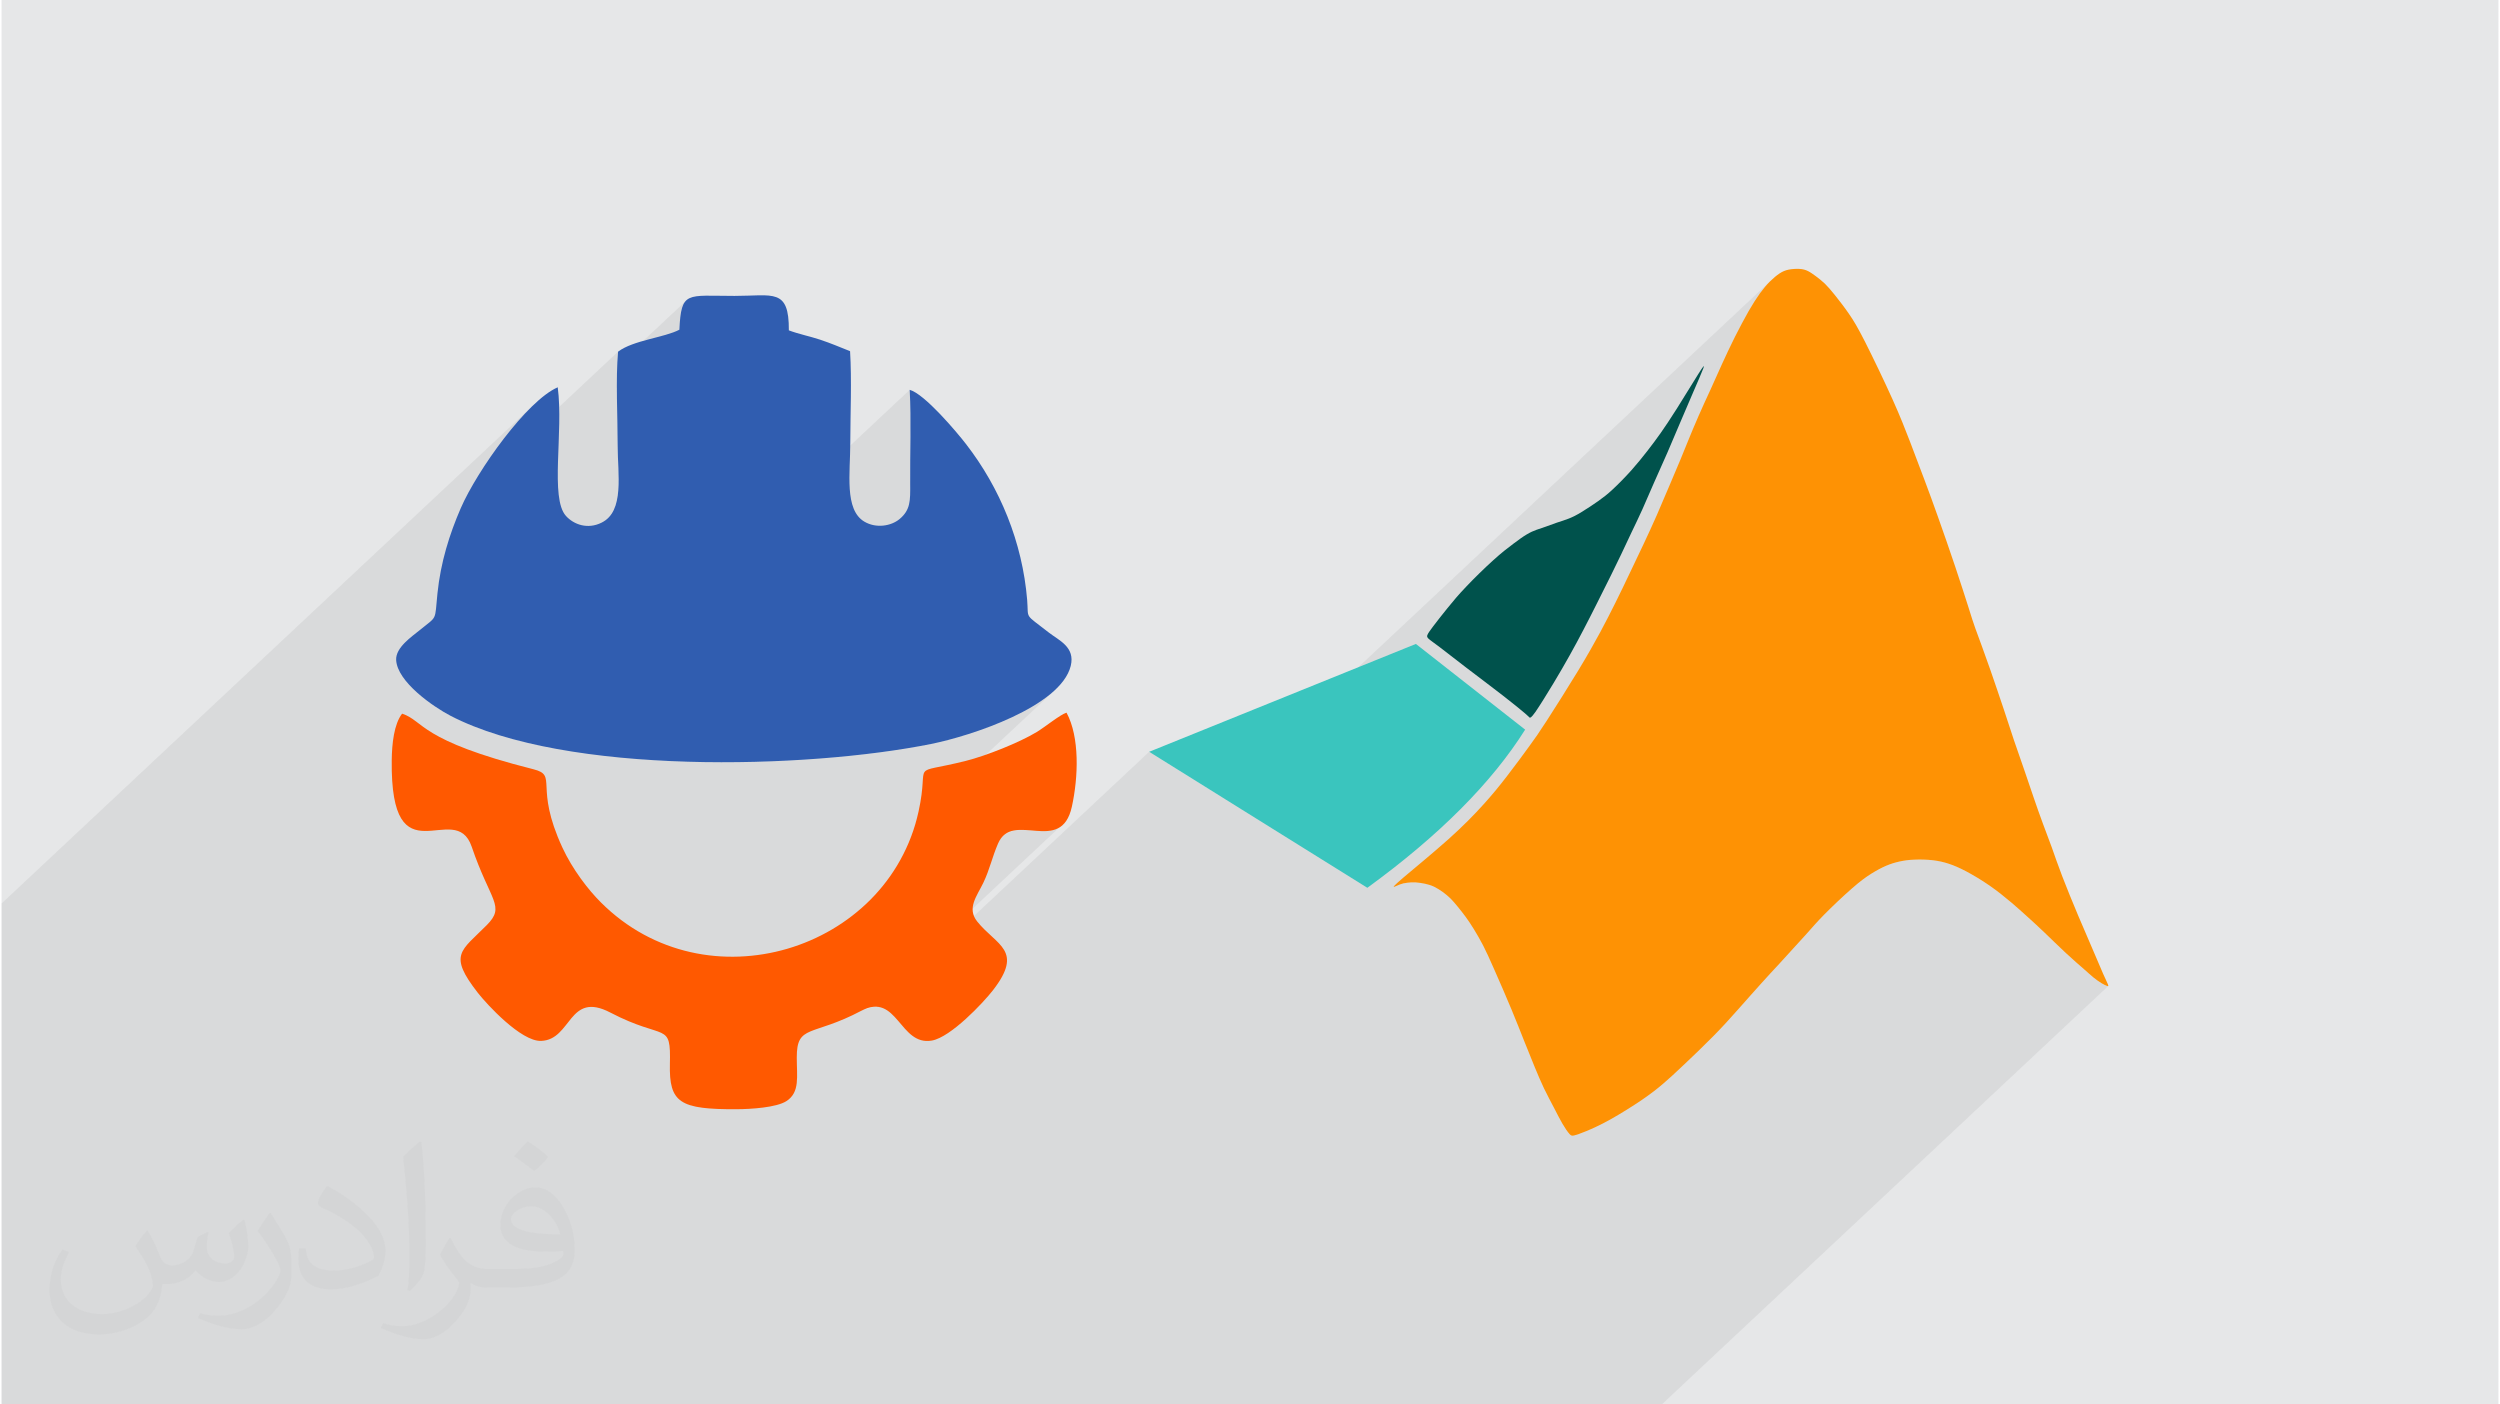 <?xml version="1.0" encoding="UTF-8"?>
<!DOCTYPE svg PUBLIC "-//W3C//DTD SVG 1.0//EN" "http://www.w3.org/TR/2001/REC-SVG-20010904/DTD/svg10.dtd">
<!-- Creator: CorelDRAW 2017 -->
<svg xmlns="http://www.w3.org/2000/svg" xml:space="preserve" width="356px" height="200px" version="1.0" shape-rendering="geometricPrecision" text-rendering="geometricPrecision" image-rendering="optimizeQuality" fill-rule="evenodd" clip-rule="evenodd"
viewBox="0 0 35600 20025"
 xmlns:xlink="http://www.w3.org/1999/xlink">
 <g id="Layer_x0020_1">
  <g id="_2962367533760">
   <path fill="#E6E7E8" d="M0 0l35600 0 0 20025 -35600 0 0 -20025z"/>
   <path fill="#373435" fill-opacity="0.078" d="M5961 9904l2699 -2529 70 -106 43 -130 20 -146 6 -158 -4 -165 -7 -164 -4 -160 0 -78 -1 -80 -1 -82 -2 -85 -2 -85 -1 -87 -2 -87 -1 -88 -1 -87 0 -50 891 -836 14 -181 24 -130 42 -87 -966 905 2 -41 5 -78 5 -75 -2123 1991 57 -103 76 -127 83 -130 89 -132 94 -132 96 -129 100 -125 100 -119 101 -111 99 -102 -7562 7087 0 7143 23670 0 6366 -5966 -2 1 -4 0 -4 -1 -6 -2 -7 -2 -7 -3 -9 -4 -9 -4 -11 -5 -11 -6 -12 -7 -12 -7 -14 -8 -13 -9 -15 -10 -14 -10 -15 -11 -15 -11 -15 -11 -15 -12 -14 -12 -15 -12 -15 -13 -15 -14 -17 -15 -18 -16 -21 -18 -22 -20 -25 -22 -27 -24 -30 -25 -31 -28 -34 -30 -35 -31 -37 -33 -37 -35 -39 -36 -40 -38 -40 -38 -40 -39 -39 -38 -39 -38 -38 -36 -36 -35 -35 -33 -33 -31 -31 -30 -30 -28 -30 -26 -28 -26 -27 -25 -27 -24 -26 -24 -27 -24 -26 -23 -27 -24 -28 -25 -29 -25 -30 -26 -32 -28 -34 -28 -36 -30 -37 -30 -39 -31 -41 -32 -41 -31 -42 -31 -44 -31 -44 -29 -44 -29 -44 -28 -43 -27 -43 -25 -41 -24 -40 -22 -37 -20 -36 -18 -33 -17 -31 -14 -30 -14 -29 -12 -27 -10 -28 -11 -27 -9 -27 -8 -27 -8 -27 -8 -28 -7 -29 -6 -30 -5 -30 -5 -32 -4 -32 -3 -34 -3 -34 -2 -35 -1 -34 -1 -34 0 -32 1 -32 1 -30 1 -29 3 -27 2 -26 3 -26 4 -24 4 -24 5 -24 5 -23 5 -24 6 -23 7 -23 7 -23 7 -24 9 -23 9 -25 10 -24 11 -25 12 -26 13 -26 13 -27 15 -27 15 -27 16 -28 17 -28 18 -30 20 -30 22 -33 23 -34 27 -37 30 -41 33 -44 38 -47 42 -50 45 -3515 3294 -29 14 -41 19 -39 18 -35 15 -33 14 -30 12 -27 11 -25 9 -22 9 -20 6 -18 6 -15 5 -14 3 -11 2 -10 2 -9 -1 -8 -1 -8 -4 -7 -5 -8 -7 -9 -9 -10 -12 -11 -14 -11 -15 -13 -18 -13 -19 -13 -21 -14 -23 -14 -23 -14 -25 -14 -25 -15 -27 -14 -28 -15 -28 -15 -30 -16 -31 -17 -32 -17 -33 -18 -34 -18 -34 -18 -35 -18 -35 -19 -36 -18 -35 -17 -36 -17 -35 -16 -36 -16 -36 -16 -36 -15 -37 -16 -38 -17 -39 -17 -41 -17 -43 -18 -45 -19 -45 -19 -47 -20 -48 -20 -49 -19 -50 -20 -49 -20 -50 -20 -51 -20 -52 -22 -54 -22 -56 -24 -58 -25 -63 -28 -66 -29 -71 -31 -73 -33 -75 -32 -76 -32 -75 -32 -72 -30 -68 -28 -63 -25 -57 -23 -51 -21 -47 -19 -41 -18 -39 -17 -35 -17 -34 -16 -33 -17 -32 -17 -32 -17 -31 -17 -30 -17 -30 -17 -28 -16 -27 -16 -26 -15 -25 -15 -23 -14 -22 -14 -21 -14 -21 -14 -20 -14 -19 -14 -20 -14 -19 -15 -19 -14 -20 -15 -18 -14 -19 -15 -18 -14 -18 -14 -17 -13 -17 -14 -16 -13 -15 -13 -15 -13 -14 -12 -14 -13 -14 -13 -13 -13 -12 -13 -12 -14 -12 -14 -12 -13 -11 -14 -11 -15 -11 -14 -11 -15 -11 -15 -10 -16 -10 -15 -10 -16 -9 -15 -9 -16 -8 -15 -8 -16 -7 -15 -6 -16 -6 -15 -6 -16 -5 -16 -4 -16 -4 -17 -4 -17 -4 -17 -3 -18 -3 -18 -3 -17 -2 -17 -2 -17 -1 -17 -2 -16 0 -15 -1 -16 0 -14 1 -14 0 -14 2 -14 1 -14 2 -13 1 -14 3 -13 2 -13 3 -14 3 -13 4 -13 4 -3 1 759 -712 73 -68 68 -65 63 -63 59 -60 56 -57 52 -56 49 -54 46 -51 45 -51 43 -50 41 -50 41 -50 41 -50 41 -52 41 -54 43 -56 43 -56 43 -58 42 -57 41 -55 39 -53 37 -50 33 -46 30 -41 27 -39 27 -37 26 -38 29 -41 31 -47 35 -53 40 -62 47 -73 53 -82 56 -89 59 -93 60 -96 60 -96 58 -94 55 -91 51 -85 47 -79 43 -74 40 -70 37 -66 35 -62 32 -59 31 -56 29 -55 28 -53 27 -51 26 -51 26 -51 26 -50 25 -51 26 -51 26 -52 26 -54 27 -54 26 -55 27 -55 26 -55 26 -55 26 -54 26 -54 26 -54 25 -52 25 -53 24 -51 25 -51 24 -51 23 -50 23 -49 23 -49 22 -49 23 -50 23 -50 23 -51 23 -52 24 -53 24 -55 24 -56 24 -57 25 -57 24 -57 24 -56 23 -54 22 -52 21 -50 21 -47 19 -45 18 -44 18 -41 17 -40 16 -39 15 -37 16 -36 14 -36 15 -35 14 -35 14 -36 15 -35 14 -37 15 -37 16 -38 16 -40 17 -41 17 -41 18 -43 18 -44 20 -44 20 -46 20 -46 21 -47 21 -47 22 -48 22 -47 21 -48 22 -46 21 -46 20 -46 20 -44 20 -44 20 -44 20 -44 20 -45 20 -45 21 -46 22 -47 22 -49 23 -49 23 -49 24 -51 25 -50 24 -50 25 -51 25 -49 25 -50 26 -48 25 -47 24 -46 25 -44 23 -43 23 -41 23 -38 21 -36 21 -35 20 -32 20 -31 19 -29 19 -27 19 -27 18 -24 18 -24 18 -22 18 -22 18 -20 17 -19 18 -19 17 -18 18 -17 18 -17 -7869 7375 -1018 -635 -3886 3642 -45 -6 -122 40 2870 -2690 -119 106 -146 37 -160 -2 -162 -12 -153 6 -132 55 -4173 3910 -146 -11 -168 -35 -124 -57 -85 -83 -52 -113 -4 -22 2709 -2539 127 -120 119 -129 111 -137 101 -145 93 -153 81 -161 71 -169 60 -176 17 -67 2012 -1885 -104 94 -119 90 -132 85 -142 79 -151 75 -155 69 -158 63 -157 58 -154 51 -149 45 -140 39 -129 32 -115 25 -171 33 -180 31 -189 29 -196 27 -203 25 -210 23 -216 21 -221 19 -226 15 -230 14 -233 10 -236 7 -239 5 -239 1 -241 -2 -241 -5 -241 -9 -239 -13 -154 -11 3658 -3428 51 -49 39 -50 27 -53 18 -57 10 -61 5 -68 1 -75 0 -83 -1 -83 0 -83 1 -85 1 -84 0 -85 1 -85 1 -85 1 -85 1 -85 0 -85 -1 -84 0 -85 -2 -84 -2 -83 -3 -83 -4 -82 -5386 5048 -67 -15 -202 -51 -195 -57 -187 -61 -178 -66 -169 -72 -160 -77 -105 -59 -121 -77 -127 -92 -90 -75z"/>
   <path fill="#3AC5BE" d="M20165 9181l1558 1222c-477,758 -1226,1510 -2250,2255l-3111 -1939 3803 -1538z"/>
   <path fill="#00524C" d="M21868 10153c60,-86 170,-264 260,-413 90,-150 160,-271 228,-393 68,-122 135,-245 198,-367 64,-122 125,-243 193,-378 67,-134 142,-283 200,-400 58,-117 99,-202 145,-298 46,-97 97,-206 148,-314 52,-109 105,-217 156,-331 51,-114 101,-233 161,-369 60,-137 130,-291 196,-441 65,-150 126,-295 186,-437 60,-142 119,-279 180,-420 61,-141 124,-284 145,-342 21,-58 -1,-30 -76,89 -75,119 -203,329 -301,485 -99,156 -167,258 -231,349 -64,91 -124,171 -191,257 -66,85 -140,177 -227,275 -87,97 -187,199 -266,272 -78,73 -135,116 -208,168 -74,52 -164,112 -236,155 -71,44 -125,71 -181,93 -56,22 -114,40 -172,59 -58,20 -115,42 -164,59 -49,17 -88,29 -129,44 -41,15 -83,33 -135,64 -53,31 -114,75 -191,133 -78,58 -170,129 -289,237 -120,108 -268,253 -381,372 -113,118 -190,210 -269,308 -79,97 -160,201 -209,266 -49,65 -67,92 -76,113 -10,20 -11,35 13,58 24,23 73,55 160,121 87,66 213,165 377,291 164,125 366,277 521,397 154,120 262,208 317,255 56,48 60,55 62,58 2,3 2,0 8,3 6,2 17,8 78,-78z"/>
   <path fill="#FE9204" d="M19854 12645c14,-3 49,-22 83,-35 35,-13 70,-20 106,-24 36,-5 74,-7 117,-5 43,3 93,10 138,20 45,10 85,22 127,42 41,20 83,46 123,75 39,28 75,58 110,92 34,35 68,73 104,118 37,45 77,96 115,148 38,52 73,104 114,171 42,67 89,150 134,236 44,86 85,176 156,337 71,160 171,390 247,573 76,182 128,317 181,450 53,133 106,264 152,376 46,111 85,203 130,298 46,95 98,192 143,278 45,86 82,162 120,226 37,64 74,117 99,145 25,28 37,31 70,23 33,-8 87,-26 171,-61 84,-35 197,-85 342,-166 145,-81 321,-191 453,-281 131,-90 219,-159 303,-231 85,-72 165,-147 289,-264 124,-116 290,-276 425,-413 135,-137 238,-251 353,-381 115,-129 241,-273 334,-375 92,-103 151,-165 260,-283 108,-117 266,-290 371,-407 105,-117 157,-180 265,-289 108,-109 272,-265 394,-371 122,-107 202,-164 277,-211 75,-47 145,-84 210,-112 66,-28 126,-46 188,-60 63,-14 128,-24 210,-27 82,-4 181,-2 267,8 86,10 158,27 230,51 72,24 144,54 241,105 97,51 220,124 336,204 117,81 226,170 314,244 88,75 154,135 225,199 71,64 146,132 241,223 95,90 208,203 311,298 102,95 193,173 256,228 63,55 98,88 137,120 39,32 81,61 116,82 34,21 61,32 78,38 16,6 23,6 13,-20 -10,-26 -36,-78 -69,-152 -33,-75 -73,-172 -134,-313 -60,-141 -141,-326 -223,-520 -81,-193 -164,-395 -227,-560 -63,-164 -107,-293 -148,-409 -42,-116 -83,-221 -127,-340 -44,-118 -91,-252 -133,-375 -43,-123 -80,-236 -127,-373 -47,-137 -104,-298 -152,-439 -47,-141 -85,-262 -145,-440 -59,-178 -140,-413 -195,-572 -56,-159 -86,-243 -118,-330 -32,-87 -66,-176 -95,-259 -29,-82 -53,-156 -96,-295 -44,-138 -109,-341 -187,-574 -78,-233 -170,-497 -244,-705 -74,-208 -129,-360 -194,-532 -65,-173 -138,-366 -207,-547 -70,-181 -135,-350 -250,-606 -115,-257 -281,-601 -391,-819 -111,-218 -167,-310 -233,-405 -65,-95 -141,-192 -199,-265 -59,-73 -100,-121 -143,-163 -43,-41 -87,-75 -127,-105 -41,-30 -77,-56 -113,-74 -36,-18 -73,-28 -120,-31 -48,-3 -107,1 -155,10 -49,10 -87,26 -130,54 -43,28 -90,68 -138,115 -47,47 -93,101 -142,168 -49,68 -101,150 -162,255 -60,106 -129,235 -196,368 -67,134 -131,271 -188,396 -57,125 -106,236 -161,358 -56,121 -117,253 -170,375 -54,123 -101,236 -142,337 -40,101 -76,189 -117,287 -40,98 -87,207 -145,343 -58,136 -127,299 -190,444 -64,145 -122,271 -184,403 -62,132 -128,271 -198,416 -69,145 -141,296 -210,434 -69,139 -134,265 -213,413 -80,147 -174,317 -316,551 -142,234 -331,533 -448,714 -116,180 -161,242 -245,358 -84,116 -208,285 -321,431 -112,146 -212,268 -339,408 -127,141 -282,300 -499,495 -217,194 -497,424 -640,545 -142,122 -148,135 -133,133z"/>
   <path fill="#305DB0" d="M7930 5522c-438,189 -1148,1183 -1383,1724 -160,369 -287,772 -332,1214 -41,406 3,315 -251,523 -118,96 -346,249 -338,426 15,312 526,667 778,798 1646,852 5074,757 6847,401 573,-115 1849,-533 1993,-1113 67,-271 -169,-364 -312,-476 -359,-281 -286,-180 -309,-465 -68,-823 -386,-1596 -873,-2224 -127,-165 -590,-715 -802,-772 24,436 3,905 7,1346 2,235 4,366 -151,496 -120,101 -335,137 -503,37 -287,-171 -200,-694 -200,-1122 1,-417 22,-899 -3,-1308 -151,-60 -263,-109 -427,-164 -134,-45 -320,-84 -446,-133 4,-607 -225,-491 -775,-491 -686,0 -758,-76 -786,482 -212,112 -656,149 -874,313 -35,392 -6,925 -6,1332 0,413 101,943 -229,1106 -198,99 -396,28 -508,-96 -230,-255 -33,-1197 -117,-1834z"/>
   <path fill="#FF5900" d="M5711 10175c-116,150 -145,429 -148,662 -22,1749 901,535 1140,1235 267,784 485,846 215,1118 -368,372 -555,417 -127,966 125,160 616,696 902,685 440,-16 387,-718 987,-404 787,410 863,115 849,736 -12,550 140,646 952,642 205,-1 568,-24 710,-116 194,-126 147,-348 147,-620 -1,-480 215,-294 921,-668 515,-272 543,508 1006,425 270,-49 728,-535 870,-717 445,-574 50,-637 -225,-981 -151,-190 -2,-364 88,-552 92,-192 125,-364 210,-560 208,-479 898,174 1052,-524 93,-423 113,-993 -76,-1341 -90,27 -303,202 -425,276 -249,151 -722,339 -1009,411 -839,211 -509,-30 -676,724 -440,1991 -3034,2790 -4529,1294 -181,-180 -405,-471 -549,-782 -408,-883 -56,-1026 -412,-1116 -1638,-413 -1554,-687 -1873,-793z"/>
   <path fill="#373435" fill-opacity="0.031" d="M2082 17547c68,104 112,203 155,312 32,64 49,183 199,183 44,0 107,-14 163,-45 63,-33 111,-83 136,-159l60 -202 146 -72 10 10c-20,77 -25,149 -25,206 0,170 146,234 262,234 68,0 129,-34 129,-95 0,-81 -34,-217 -78,-339 68,-68 136,-136 214,-191l12 6c34,144 53,287 53,381 0,93 -41,196 -75,264 -70,132 -194,238 -344,238 -114,0 -241,-58 -328,-163l-5 0c-82,101 -209,193 -412,193l-63 0c-10,134 -39,229 -83,314 -121,237 -480,404 -818,404 -470,0 -706,-272 -706,-633 0,-223 73,-431 185,-578l92 38c-70,134 -117,262 -117,385 0,338 275,499 592,499 294,0 658,-187 724,-404 -25,-237 -114,-348 -250,-565 41,-72 94,-144 160,-221l12 0zm5421 -1274c99,62 196,136 291,221 -53,74 -119,142 -201,202 -95,-77 -190,-143 -287,-213 66,-74 131,-146 197,-210zm51 926c-160,0 -291,105 -291,183 0,168 320,219 703,217 -48,-196 -216,-400 -412,-400zm-359 895c208,0 390,-6 529,-41 155,-39 286,-118 286,-171 0,-15 0,-31 -5,-46 -87,8 -187,8 -274,8 -282,0 -498,-64 -583,-222 -21,-44 -36,-93 -36,-149 0,-152 66,-303 182,-406 97,-85 204,-138 313,-138 197,0 354,158 464,408 60,136 101,293 101,491 0,132 -36,243 -118,326 -153,148 -435,204 -867,204l-196 0 0 0 -51 0c-107,0 -184,-19 -245,-66l-10 0c3,25 5,50 5,72 0,97 -32,221 -97,320 -192,287 -400,410 -580,410 -182,0 -405,-70 -606,-161l36 -70c65,27 155,46 279,46 325,0 752,-314 805,-619 -12,-25 -34,-58 -65,-93 -95,-113 -155,-208 -211,-307 48,-95 92,-171 133,-239l17 -2c139,282 265,445 546,445l44 0 0 0 204 0zm-1408 299c24,-130 26,-276 26,-413l0 -202c0,-377 -48,-926 -87,-1282 68,-75 163,-161 238,-219l22 6c51,450 63,972 63,1452 0,126 -5,250 -17,340 -7,114 -73,201 -214,332l-31 -14zm-1449 -596c7,177 94,318 398,318 189,0 349,-50 526,-135 32,-14 49,-33 49,-49 0,-111 -85,-258 -228,-392 -139,-126 -323,-237 -495,-311 -59,-25 -78,-52 -78,-77 0,-51 68,-158 124,-235l19 -2c197,103 417,256 580,427 148,157 240,316 240,489 0,128 -39,250 -102,361 -216,109 -446,192 -674,192 -277,0 -466,-130 -466,-436 0,-33 0,-84 12,-150l95 0zm-501 -503l172 278c63,103 122,215 122,392l0 227c0,183 -117,379 -306,573 -148,132 -279,188 -400,188 -180,0 -386,-56 -624,-159l27 -70c75,21 162,37 269,37 342,-2 692,-252 852,-557 19,-35 26,-68 26,-90 0,-36 -19,-75 -34,-110 -87,-165 -184,-315 -291,-453 56,-89 112,-174 173,-258l14 2z"/>
  </g>
 </g>
</svg>
